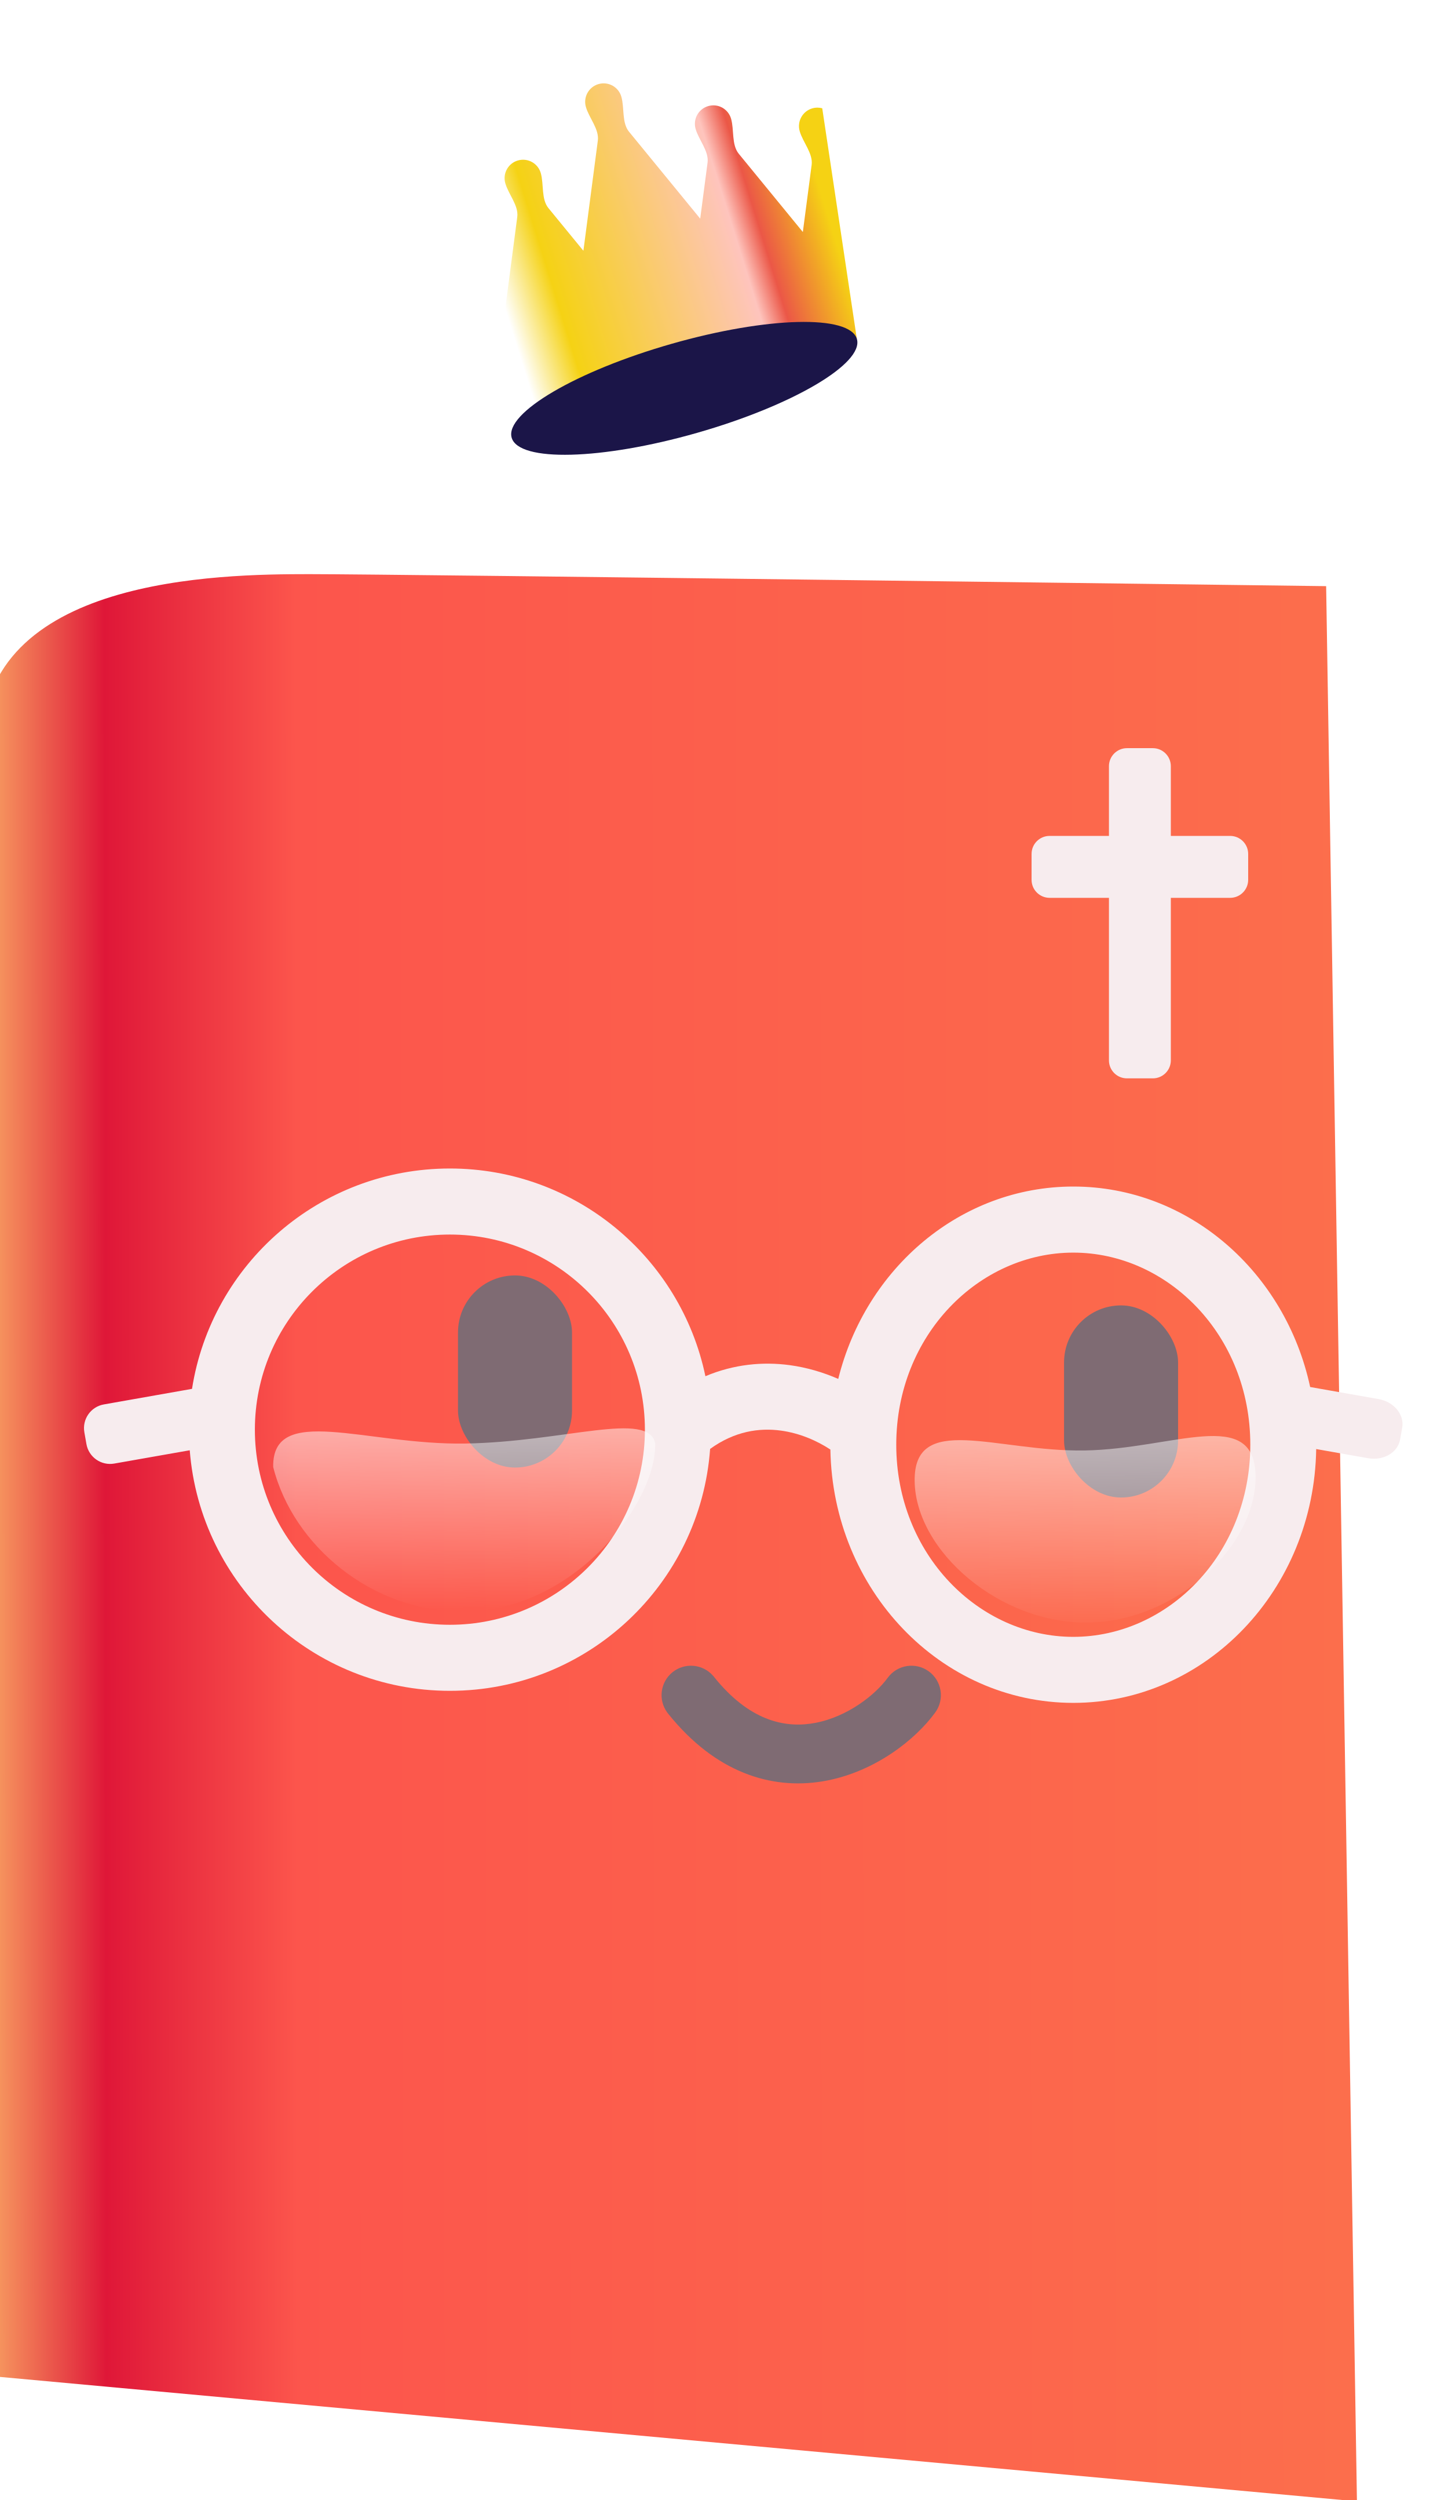 <?xml version="1.0" encoding="utf-8"?>
<svg xmlns="http://www.w3.org/2000/svg" fill="none" height="100%" overflow="visible" preserveAspectRatio="none" style="display: block;" viewBox="0 0 51 88" width="100%">
<g id="Frame 1641500672">
<g filter="url(#filter0_ii_0_1621)" id="Rectangle 67201888">
<path d="M0 26.023C-7.76256e-09 20.106 8.348 20 11.518 20C14.689 20 47.342 20.423 47.342 20.423L48.427 87.842L0 83.404C0 83.404 7.76256e-09 31.941 0 26.023Z" fill="url(#paint0_linear_0_1621)"/>
</g>
<g filter="url(#filter1_dii_0_1621)" id="Union">
<path d="M40.815 26.126C41.165 26.126 41.449 26.411 41.449 26.761V29.215H43.538C43.888 29.215 44.173 29.499 44.173 29.849V30.761C44.173 31.111 43.888 31.395 43.538 31.395H41.449V37.116C41.449 37.466 41.165 37.75 40.815 37.75H39.904C39.553 37.75 39.269 37.466 39.269 37.116V31.395H37.178C36.828 31.394 36.544 31.111 36.544 30.761V29.849C36.544 29.499 36.828 29.215 37.178 29.215H39.269V26.761C39.269 26.411 39.553 26.126 39.904 26.126H40.815Z" fill="#F7ECEE"/>
</g>
<g filter="url(#filter2_dii_0_1621)" id="Union_2">
<path d="M16.268 40.711C20.7 40.711 24.399 43.848 25.268 48.023C26.272 47.6 27.29 47.506 28.236 47.633C28.849 47.716 29.426 47.89 29.947 48.118C30.912 44.221 34.253 41.346 38.226 41.346C42.295 41.346 45.698 44.362 46.568 48.403L48.979 48.828C49.518 48.923 49.891 49.373 49.81 49.833L49.736 50.249C49.656 50.709 49.152 51.005 48.612 50.91L46.781 50.587C46.705 55.536 42.905 59.522 38.226 59.522C33.552 59.522 29.755 55.545 29.67 50.604C29.206 50.298 28.596 50.028 27.926 49.937C27.163 49.834 26.3 49.957 25.434 50.582C25.087 55.343 21.117 59.098 16.268 59.098C11.434 59.098 7.475 55.368 7.106 50.63L4.446 51.098C3.987 51.179 3.548 50.872 3.467 50.412L3.394 49.996C3.313 49.536 3.62 49.097 4.08 49.016L7.186 48.468C7.875 44.073 11.679 40.711 16.268 40.711ZM38.226 43.672C34.912 43.672 31.991 46.566 31.99 50.434C31.99 54.303 34.912 57.198 38.226 57.198C41.54 57.198 44.46 54.303 44.46 50.434C44.46 46.566 41.54 43.672 38.226 43.672ZM16.268 43.036C12.474 43.036 9.4 46.111 9.4 49.905C9.4 53.698 12.474 56.773 16.268 56.773C20.061 56.773 23.137 53.698 23.137 49.905C23.137 46.111 20.061 43.036 16.268 43.036Z" fill="#F7ECEE"/>
</g>
<g filter="url(#filter3_iii_0_1621)" id="Rectangle 67201895">
<rect fill="#7F6B73" height="6.763" rx="2.008" width="4.016" x="13.384" y="46.8"/>
</g>
<g filter="url(#filter4_iii_0_1621)" id="Rectangle 67201896">
<rect fill="#7F6B73" height="6.763" rx="2.008" width="4.016" x="34.73" y="47.855"/>
</g>
<g filter="url(#filter5_iii_0_1621)" id="Vector 2314 (Stroke)">
<path d="M30.421 60.541C30.758 60.079 31.406 59.978 31.868 60.315C32.33 60.652 32.432 61.3 32.095 61.762C31.393 62.724 29.985 63.831 28.269 64.161C26.506 64.5 24.539 63.993 22.846 61.996L22.683 61.799L22.651 61.756C22.33 61.312 22.412 60.69 22.844 60.343C23.277 59.997 23.902 60.054 24.265 60.464L24.3 60.504L24.419 60.65C25.653 62.109 26.883 62.319 27.878 62.127C29.01 61.91 29.984 61.142 30.421 60.541Z" fill="#7F6B73"/>
</g>
<path d="M16.383 50.816C19.882 50.759 22.836 49.644 23.078 50.812C23.115 53.062 19.94 56.937 16.083 56.707C13.131 56.682 10.33 54.453 9.622 51.641C9.585 49.391 12.883 50.873 16.383 50.816Z" fill="url(#paint1_linear_0_1621)" id="Ellipse 2180" opacity="0.5"/>
<path d="M38.202 51.06C41.323 51.009 44.181 49.493 44.222 51.952C44.262 54.41 41.457 57.067 38.337 57.118C35.216 57.169 32.255 54.606 32.215 52.147C32.175 49.689 35.082 51.111 38.202 51.06Z" fill="url(#paint2_linear_0_1621)" id="Ellipse 99" opacity="0.5"/>
<g id="Frame 1641500817">
<path d="M21.083 2.959C21.428 2.861 21.787 3.061 21.885 3.406C21.997 3.798 21.896 4.321 22.154 4.636L24.662 7.697L24.921 5.725C24.974 5.32 24.612 4.93 24.5 4.538C24.401 4.192 24.601 3.833 24.946 3.734C25.292 3.635 25.651 3.835 25.75 4.181C25.862 4.573 25.761 5.095 26.019 5.411L28.277 8.167L28.587 5.805C28.64 5.4 28.278 5.01 28.166 4.618C28.067 4.272 28.267 3.913 28.612 3.814C28.73 3.78 28.85 3.782 28.96 3.811L30.179 11.931L18.023 15.401L14.866 7.817C14.94 7.746 15.032 7.691 15.138 7.661C15.483 7.563 15.843 7.763 15.941 8.108C16.053 8.5 15.952 9.023 16.21 9.338L17.749 11.216L18.218 7.638C18.271 7.234 17.909 6.844 17.797 6.451C17.698 6.106 17.898 5.746 18.244 5.648C18.589 5.549 18.949 5.749 19.047 6.094C19.159 6.487 19.058 7.009 19.316 7.325L20.548 8.828L21.056 4.95C21.109 4.545 20.747 4.155 20.635 3.763C20.537 3.418 20.736 3.059 21.08 2.96L21.083 2.959Z" fill="url(#paint3_linear_0_1621)" id="Intersect"/>
<ellipse cx="24.101" cy="13.671" fill="#1B1548" id="Ellipse 52712" rx="6.323" ry="1.63" transform="rotate(-15.935 24.101 13.671)"/>
</g>
</g>
<defs>
<filter color-interpolation-filters="sRGB" filterUnits="userSpaceOnUse" height="68.687" id="filter0_ii_0_1621" width="48.849" x="-0.423" y="19.577">
<feFlood flood-opacity="0" result="BackgroundImageFix"/>
<feBlend in="SourceGraphic" in2="BackgroundImageFix" mode="normal" result="shape"/>
<feColorMatrix in="SourceAlpha" result="hardAlpha" type="matrix" values="0 0 0 0 0 0 0 0 0 0 0 0 0 0 0 0 0 0 127 0"/>
<feOffset dx="-0.423" dy="-0.423"/>
<feGaussianBlur stdDeviation="0.464"/>
<feComposite in2="hardAlpha" k2="-1" k3="1" operator="arithmetic"/>
<feColorMatrix type="matrix" values="0 0 0 0 0.809 0 0 0 0 0.076 0 0 0 0 0.088 0 0 0 1 0"/>
<feBlend in2="shape" mode="normal" result="effect1_innerShadow_0_1621"/>
<feColorMatrix in="SourceAlpha" result="hardAlpha" type="matrix" values="0 0 0 0 0 0 0 0 0 0 0 0 0 0 0 0 0 0 127 0"/>
<feOffset dx="-0.211" dy="0.634"/>
<feGaussianBlur stdDeviation="0.211"/>
<feComposite in2="hardAlpha" k2="-1" k3="1" operator="arithmetic"/>
<feColorMatrix type="matrix" values="0 0 0 0 1 0 0 0 0 0.948 0 0 0 0 0.834 0 0 0 1 0"/>
<feBlend in2="effect1_innerShadow_0_1621" mode="normal" result="effect2_innerShadow_0_1621"/>
</filter>
<filter color-interpolation-filters="sRGB" filterUnits="userSpaceOnUse" height="12.681" id="filter1_dii_0_1621" width="8.686" x="35.91" y="25.703">
<feFlood flood-opacity="0" result="BackgroundImageFix"/>
<feColorMatrix in="SourceAlpha" result="hardAlpha" type="matrix" values="0 0 0 0 0 0 0 0 0 0 0 0 0 0 0 0 0 0 127 0"/>
<feOffset dx="-0.211" dy="0.211"/>
<feGaussianBlur stdDeviation="0.211"/>
<feComposite in2="hardAlpha" operator="out"/>
<feColorMatrix type="matrix" values="0 0 0 0 0.596 0 0 0 0 0 0 0 0 0 0.029 0 0 0 0.8 0"/>
<feBlend in2="BackgroundImageFix" mode="normal" result="effect1_dropShadow_0_1621"/>
<feBlend in="SourceGraphic" in2="effect1_dropShadow_0_1621" mode="normal" result="shape"/>
<feColorMatrix in="SourceAlpha" result="hardAlpha" type="matrix" values="0 0 0 0 0 0 0 0 0 0 0 0 0 0 0 0 0 0 127 0"/>
<feOffset dx="-0.423" dy="0.423"/>
<feGaussianBlur stdDeviation="0.211"/>
<feComposite in2="hardAlpha" k2="-1" k3="1" operator="arithmetic"/>
<feColorMatrix type="matrix" values="0 0 0 0 1 0 0 0 0 1 0 0 0 0 1 0 0 0 1 0"/>
<feBlend in2="shape" mode="normal" result="effect2_innerShadow_0_1621"/>
<feColorMatrix in="SourceAlpha" result="hardAlpha" type="matrix" values="0 0 0 0 0 0 0 0 0 0 0 0 0 0 0 0 0 0 127 0"/>
<feOffset dx="0.423" dy="-0.423"/>
<feGaussianBlur stdDeviation="0.423"/>
<feComposite in2="hardAlpha" k2="-1" k3="1" operator="arithmetic"/>
<feColorMatrix type="matrix" values="0 0 0 0 0 0 0 0 0 0 0 0 0 0 0 0 0 0 0.25 0"/>
<feBlend in2="effect2_innerShadow_0_1621" mode="normal" result="effect3_innerShadow_0_1621"/>
</filter>
<filter color-interpolation-filters="sRGB" filterUnits="userSpaceOnUse" height="20.502" id="filter2_dii_0_1621" width="48.131" x="2.113" y="40.288">
<feFlood flood-opacity="0" result="BackgroundImageFix"/>
<feColorMatrix in="SourceAlpha" result="hardAlpha" type="matrix" values="0 0 0 0 0 0 0 0 0 0 0 0 0 0 0 0 0 0 127 0"/>
<feOffset dx="-0.423" dy="0.423"/>
<feGaussianBlur stdDeviation="0.423"/>
<feComposite in2="hardAlpha" operator="out"/>
<feColorMatrix type="matrix" values="0 0 0 0 0.606 0 0 0 0 0.384 0 0 0 0 0.395 0 0 0 0.6 0"/>
<feBlend in2="BackgroundImageFix" mode="normal" result="effect1_dropShadow_0_1621"/>
<feBlend in="SourceGraphic" in2="effect1_dropShadow_0_1621" mode="normal" result="shape"/>
<feColorMatrix in="SourceAlpha" result="hardAlpha" type="matrix" values="0 0 0 0 0 0 0 0 0 0 0 0 0 0 0 0 0 0 127 0"/>
<feOffset dx="-0.423" dy="0.423"/>
<feGaussianBlur stdDeviation="0.211"/>
<feComposite in2="hardAlpha" k2="-1" k3="1" operator="arithmetic"/>
<feColorMatrix type="matrix" values="0 0 0 0 1 0 0 0 0 1 0 0 0 0 1 0 0 0 1 0"/>
<feBlend in2="shape" mode="normal" result="effect2_innerShadow_0_1621"/>
<feColorMatrix in="SourceAlpha" result="hardAlpha" type="matrix" values="0 0 0 0 0 0 0 0 0 0 0 0 0 0 0 0 0 0 127 0"/>
<feOffset dx="0.423" dy="-0.423"/>
<feGaussianBlur stdDeviation="0.423"/>
<feComposite in2="hardAlpha" k2="-1" k3="1" operator="arithmetic"/>
<feColorMatrix type="matrix" values="0 0 0 0 0 0 0 0 0 0 0 0 0 0 0 0 0 0 0.25 0"/>
<feBlend in2="effect2_innerShadow_0_1621" mode="normal" result="effect3_innerShadow_0_1621"/>
</filter>
<filter color-interpolation-filters="sRGB" filterUnits="userSpaceOnUse" height="7.82" id="filter3_iii_0_1621" width="6.34" x="12.75" y="45.954">
<feFlood flood-opacity="0" result="BackgroundImageFix"/>
<feBlend in="SourceGraphic" in2="BackgroundImageFix" mode="normal" result="shape"/>
<feColorMatrix in="SourceAlpha" result="hardAlpha" type="matrix" values="0 0 0 0 0 0 0 0 0 0 0 0 0 0 0 0 0 0 127 0"/>
<feOffset dx="1.902"/>
<feGaussianBlur stdDeviation="0.845"/>
<feComposite in2="hardAlpha" k2="-1" k3="1" operator="arithmetic"/>
<feColorMatrix type="matrix" values="0 0 0 0 0 0 0 0 0 0 0 0 0 0 0 0 0 0 1 0"/>
<feBlend in2="shape" mode="normal" result="effect1_innerShadow_0_1621"/>
<feColorMatrix in="SourceAlpha" result="hardAlpha" type="matrix" values="0 0 0 0 0 0 0 0 0 0 0 0 0 0 0 0 0 0 127 0"/>
<feOffset dx="1.479" dy="-2.113"/>
<feGaussianBlur stdDeviation="0.423"/>
<feComposite in2="hardAlpha" k2="-1" k3="1" operator="arithmetic"/>
<feColorMatrix type="matrix" values="0 0 0 0 0 0 0 0 0 0 0 0 0 0 0 0 0 0 1 0"/>
<feBlend in2="effect1_innerShadow_0_1621" mode="normal" result="effect2_innerShadow_0_1621"/>
<feColorMatrix in="SourceAlpha" result="hardAlpha" type="matrix" values="0 0 0 0 0 0 0 0 0 0 0 0 0 0 0 0 0 0 127 0"/>
<feOffset dx="-0.634" dy="0.211"/>
<feGaussianBlur stdDeviation="0.423"/>
<feComposite in2="hardAlpha" k2="-1" k3="1" operator="arithmetic"/>
<feColorMatrix type="matrix" values="0 0 0 0 0 0 0 0 0 0 0 0 0 0 0 0 0 0 1 0"/>
<feBlend in2="effect2_innerShadow_0_1621" mode="normal" result="effect3_innerShadow_0_1621"/>
</filter>
<filter color-interpolation-filters="sRGB" filterUnits="userSpaceOnUse" height="7.82" id="filter4_iii_0_1621" width="6.34" x="34.096" y="47.01">
<feFlood flood-opacity="0" result="BackgroundImageFix"/>
<feBlend in="SourceGraphic" in2="BackgroundImageFix" mode="normal" result="shape"/>
<feColorMatrix in="SourceAlpha" result="hardAlpha" type="matrix" values="0 0 0 0 0 0 0 0 0 0 0 0 0 0 0 0 0 0 127 0"/>
<feOffset dx="1.902"/>
<feGaussianBlur stdDeviation="0.845"/>
<feComposite in2="hardAlpha" k2="-1" k3="1" operator="arithmetic"/>
<feColorMatrix type="matrix" values="0 0 0 0 0 0 0 0 0 0 0 0 0 0 0 0 0 0 1 0"/>
<feBlend in2="shape" mode="normal" result="effect1_innerShadow_0_1621"/>
<feColorMatrix in="SourceAlpha" result="hardAlpha" type="matrix" values="0 0 0 0 0 0 0 0 0 0 0 0 0 0 0 0 0 0 127 0"/>
<feOffset dx="1.479" dy="-2.113"/>
<feGaussianBlur stdDeviation="0.423"/>
<feComposite in2="hardAlpha" k2="-1" k3="1" operator="arithmetic"/>
<feColorMatrix type="matrix" values="0 0 0 0 0 0 0 0 0 0 0 0 0 0 0 0 0 0 1 0"/>
<feBlend in2="effect1_innerShadow_0_1621" mode="normal" result="effect2_innerShadow_0_1621"/>
<feColorMatrix in="SourceAlpha" result="hardAlpha" type="matrix" values="0 0 0 0 0 0 0 0 0 0 0 0 0 0 0 0 0 0 127 0"/>
<feOffset dx="-0.634" dy="0.211"/>
<feGaussianBlur stdDeviation="0.423"/>
<feComposite in2="hardAlpha" k2="-1" k3="1" operator="arithmetic"/>
<feColorMatrix type="matrix" values="0 0 0 0 0 0 0 0 0 0 0 0 0 0 0 0 0 0 1 0"/>
<feBlend in2="effect2_innerShadow_0_1621" mode="normal" result="effect3_innerShadow_0_1621"/>
</filter>
<filter color-interpolation-filters="sRGB" filterUnits="userSpaceOnUse" height="5.199" id="filter5_iii_0_1621" width="10.684" x="22.456" y="59.271">
<feFlood flood-opacity="0" result="BackgroundImageFix"/>
<feBlend in="SourceGraphic" in2="BackgroundImageFix" mode="normal" result="shape"/>
<feColorMatrix in="SourceAlpha" result="hardAlpha" type="matrix" values="0 0 0 0 0 0 0 0 0 0 0 0 0 0 0 0 0 0 127 0"/>
<feOffset dx="0.845" dy="-0.845"/>
<feGaussianBlur stdDeviation="0.845"/>
<feComposite in2="hardAlpha" k2="-1" k3="1" operator="arithmetic"/>
<feColorMatrix type="matrix" values="0 0 0 0 0 0 0 0 0 0 0 0 0 0 0 0 0 0 1 0"/>
<feBlend in2="shape" mode="normal" result="effect1_innerShadow_0_1621"/>
<feColorMatrix in="SourceAlpha" result="hardAlpha" type="matrix" values="0 0 0 0 0 0 0 0 0 0 0 0 0 0 0 0 0 0 127 0"/>
<feOffset dy="-0.845"/>
<feGaussianBlur stdDeviation="0.423"/>
<feComposite in2="hardAlpha" k2="-1" k3="1" operator="arithmetic"/>
<feColorMatrix type="matrix" values="0 0 0 0 0 0 0 0 0 0 0 0 0 0 0 0 0 0 1 0"/>
<feBlend in2="effect1_innerShadow_0_1621" mode="normal" result="effect2_innerShadow_0_1621"/>
<feColorMatrix in="SourceAlpha" result="hardAlpha" type="matrix" values="0 0 0 0 0 0 0 0 0 0 0 0 0 0 0 0 0 0 127 0"/>
<feOffset dy="0.211"/>
<feGaussianBlur stdDeviation="0.423"/>
<feComposite in2="hardAlpha" k2="-1" k3="1" operator="arithmetic"/>
<feColorMatrix type="matrix" values="0 0 0 0 0 0 0 0 0 0 0 0 0 0 0 0 0 0 1 0"/>
<feBlend in2="effect2_innerShadow_0_1621" mode="normal" result="effect3_innerShadow_0_1621"/>
</filter>
<linearGradient gradientUnits="userSpaceOnUse" id="paint0_linear_0_1621" x1="49.455" x2="-0.475" y1="23.804" y2="23.858">
<stop stop-color="#FC6F4C"/>
<stop offset="0.769" stop-color="#FC554C"/>
<stop offset="0.904" stop-color="#DF1738"/>
<stop offset="1" stop-color="#FCB568"/>
</linearGradient>
<linearGradient gradientUnits="userSpaceOnUse" id="paint1_linear_0_1621" x1="16.376" x2="16.479" y1="50.417" y2="56.7">
<stop stop-color="white"/>
<stop offset="1" stop-color="white" stop-opacity="0"/>
</linearGradient>
<linearGradient gradientUnits="userSpaceOnUse" id="paint2_linear_0_1621" x1="38.195" x2="38.307" y1="50.625" y2="57.49">
<stop stop-color="white"/>
<stop offset="1" stop-color="white" stop-opacity="0"/>
</linearGradient>
<linearGradient gradientUnits="userSpaceOnUse" id="paint3_linear_0_1621" x1="17.09" x2="29.208" y1="11.486" y2="7.716">
<stop offset="0.067" stop-color="white"/>
<stop offset="0.212" stop-color="#F5D214"/>
<stop offset="0.737" stop-color="#FEC4BD"/>
<stop offset="0.808" stop-color="#EB5747"/>
<stop offset="1" stop-color="#F5D214"/>
</linearGradient>
</defs>
</svg>